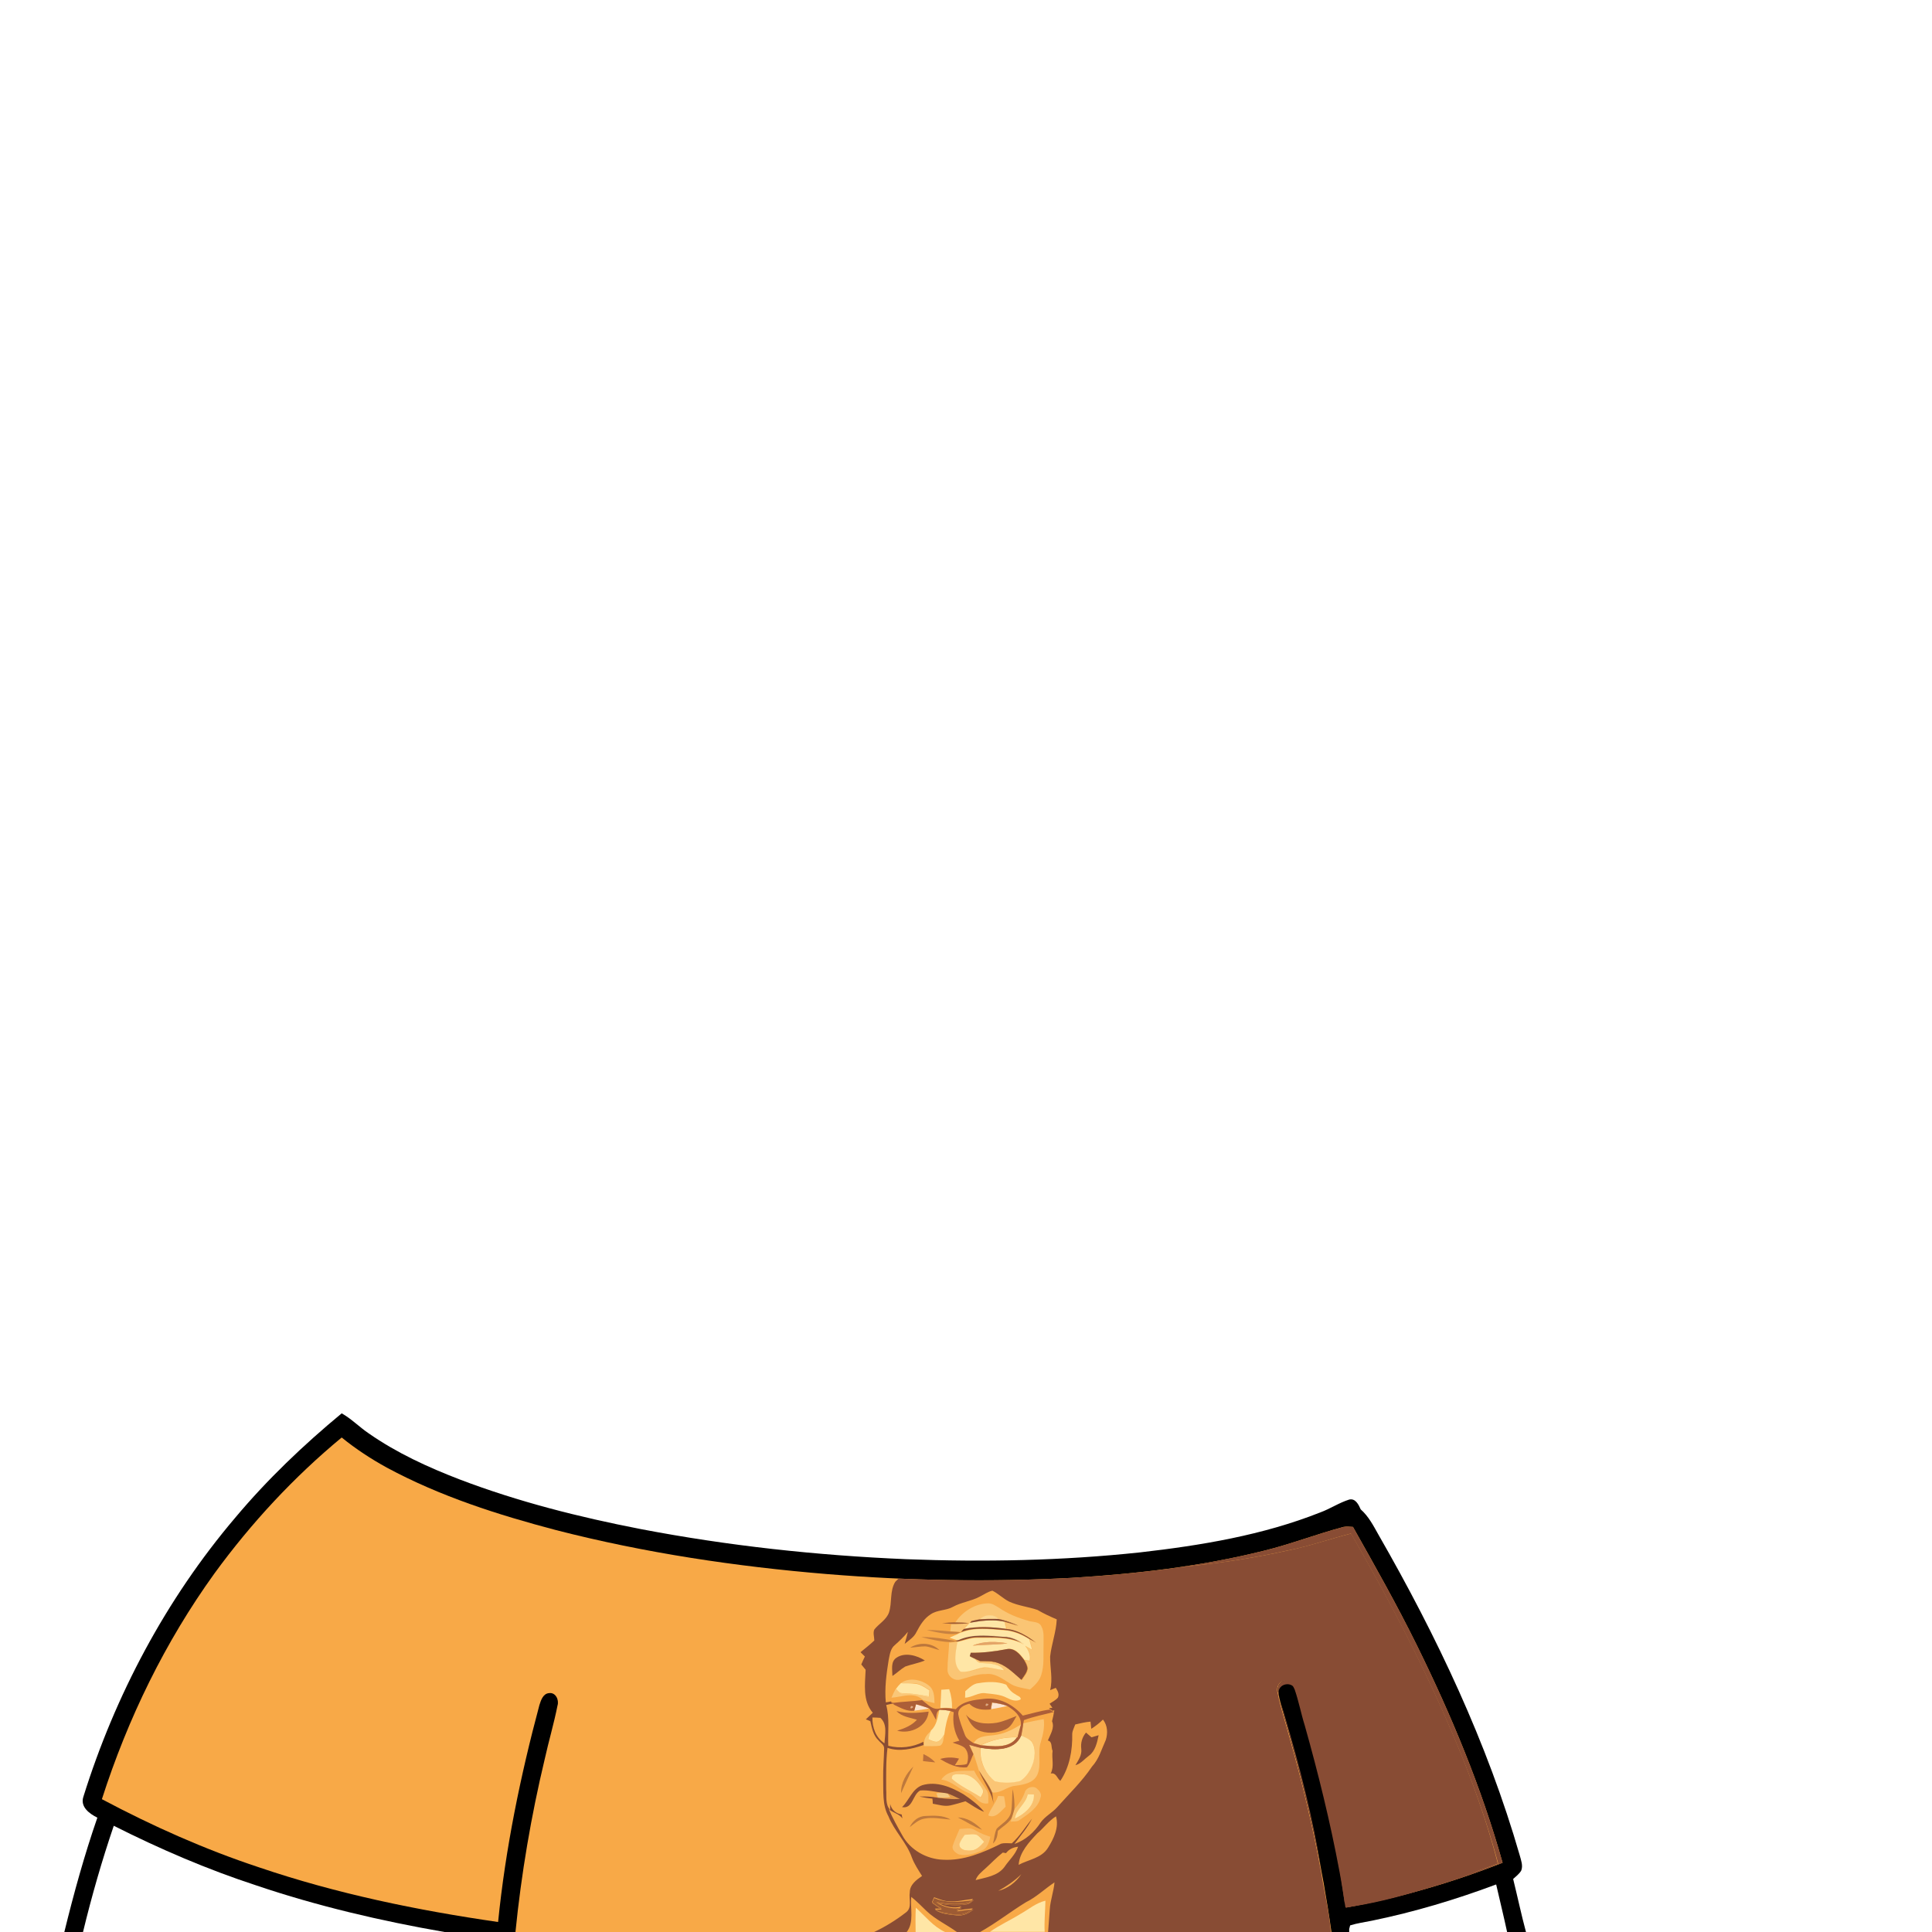 <svg version="1.1" xmlns="http://www.w3.org/2000/svg" xmlns:xlink="http://www.w3.org/1999/xlink" x="0px" y="0px" viewBox="0 0 1024 1024" style="enable-background:new 0 0 1024 1024;" xml:space="preserve">
<style type="text/css">
	.st0{fill:#F8A947;}
	.st1{fill:#884C34;}
	.st2{fill:#FAC776;}
	.st3{fill:#FAC574;}
	.st4{fill:#FAC778;}
	.st5{fill:#FBC575;}
	.st6{fill:#FAC16F;}
	.st7{fill:#F9C16F;}
	.st8{fill:#FAC373;}
	.st9{fill:#F9BE6C;}
	.st10{fill:#FFE6A6;}
	.st11{fill:#FEE5A5;}
	.st12{fill:#D6A68A;}
	.st13{fill:#FCE4D0;}
	.st14{fill:#DBAC91;}
	.st15{fill:#FCCB7D;}
	.st16{fill:#F4C982;}
	.st17{fill:#FCD994;}
	.st18{fill:#FEE6A6;}
	.st19{fill:#E3A569;}
	.st20{fill:#9D5B34;}
	.st21{fill:#BA6E3A;}
	.st22{fill:#BE793C;}
	.st23{fill:#BB763C;}
	.st24{fill:#BE783C;}
	.st25{fill:#C07A3C;}
	.st26{fill:#C78241;}
	.st27{fill:#C67F3E;}
	.st28{fill:#BB763B;}
	.st29{fill:#E69D4B;}
	.st30{fill:#AC5E38;}
	.st31{fill:#AC6138;}
</style>
<path d="M802,995.9c1.5-1.4,3.3-2.7,4.3-4.5c1-2.6-0.1-5.4-0.8-8c-17.2-59.7-44-116.2-74.9-170c-2.7-4.8-5.2-9.7-9.4-13.4
	c-1.1-2.5-2.8-6-6.1-5.2c-5.4,1.7-10.1,4.9-15.3,6.8c-30.5,12.1-63.2,17.5-95.6,21.2c-41.2,4.4-82.7,5.2-124.1,3.6
	c-47.2-2-94.3-7.1-140.7-16c-32.4-6.3-64.6-14.4-95.6-26.2c-16.9-6.5-33.5-14.1-48.4-24.5c-4.9-3.3-9.1-7.7-14.3-10.6
	c-20.3,16.8-39.5,35.1-56.5,55.4C88,847.6,61,898.5,44.2,952.3c-1.8,5.4,3.2,9,7.4,11.1c-6.9,19.9-12.5,40.2-17.5,60.6H44
	c4.6-19,10-37.8,16.3-56.3c24.4,12.3,49.5,23.1,75.5,31.6c32.5,11,66,18.8,99.8,24.7H269h4.2h432.5h9h0.4v-1.6
	c0.2-0.6,0.3-1.3,0.5-1.9c3.8-1.2,7.7-1.7,11.6-2.5c22.4-4.6,44.4-11.2,65.8-19.2c1.9,8.4,4,16.8,5.8,25.2h10
	C806.3,1014.7,804.3,1005.2,802,995.9z"/>
<path class="st0" d="M682.1,890.7c3.2,0.6,4.2,4.1,5.1,6.8c11,37.3,20.4,75.1,26.3,113.5c28.3-5.1,56.1-13.2,82.9-23.7
	c-11.2-39.9-27.2-78.3-45.5-115.4c-10.5-21.3-22.2-42-33.8-62.6c-1.7-0.1-3.3-0.3-5,0c-14.3,3.8-28.1,9.2-42.5,12.7
	c-33.3,8.3-67.5,12.2-101.7,14.3c-43.1,2.3-86.4,1.5-129.4-2c-48.4-4-96.6-11.2-143.7-23.3c-30.8-8.1-61.5-17.9-89.7-33.1
	c-8.4-4.6-16.5-9.9-24-16c-25.4,21-48,45.4-67.4,72c-26.2,36.3-46,77-59.7,119.7c26.7,14.2,54.5,26.6,83.2,36.1
	c41.2,14,83.9,22.8,126.8,29c3.9-38.9,11.8-77.3,21.9-115c0.8-2.5,1.9-6,5-6.3c3.6-0.6,5.5,3.6,4.6,6.5c-1.9,9.6-4.7,19-6.8,28.5
	c-7.2,30.1-12.4,60.7-15.5,91.6h432.5c-4.9-34.8-12.4-69.2-21.9-103c-2.1-8-4.8-15.9-6.4-24.1C676.5,894,678.7,890.2,682.1,890.7z"
	/>
<g>
	<path class="st0" d="M489.1,901.1c2.7,2.2,5.4,5.3,9.3,4.2c2.1-0.2,4.1-0.2,6.2,0.1c0.7,0.1,1.4,0.2,2.1,0.3
		c3.7-4.4,9.8-4.9,15.2-5.5c7.8-0.9,15.3,3.1,20.3,8.9c4.8-1.2,9.5-2.6,14.3-3.2c0.1,0,0.2,0.1,0.3,0.2c-0.2-0.2-0.4-0.3-0.5-0.5
		l1.8-0.2c-0.5-0.8-1-1.5-1.5-2.2c1.5-1,3.2-1.9,4.4-3.2c0.9-1.8-0.1-3.6-1.1-5.2c-1,0.4-2.1,0.8-3,1.2c1.5-5.9-0.1-11.8,0-17.8
		c0.7-6.6,3.2-13,3.5-19.7c-3.4-1.5-6.9-3.1-10.2-5c-4.9-1.7-10.2-2.2-15-4.4c-3.2-1.6-5.7-4.2-8.9-5.8c-2.4,0.5-4.6,2.2-6.8,3.2
		c-4.5,2.3-9.7,2.8-14.2,5.4c-3.6,2.1-8.2,1.5-11.7,3.9c-3.5,2.2-5.7,5.7-7.5,9.3c-1.3,2.8-4,4.5-6.3,6.4c0.6-2.2,1.2-4.2,1.7-6.4
		c-2.1,2.5-4.4,4.9-6.9,7c-2.4,2-2.7,5.2-3.3,8c-1.2,7.4-2.2,14.9-1.5,22.4c0.7-0.1,2-0.3,2.6-0.5c0.2,0.1,0.5,0.3,0.7,0.4
		c5.3-0.7,10.5-0.8,15.8-1.5L489.1,901.1z M498.4,905.2c0.2-3.2,0.4-6.5,0.5-9.7c1.4-0.1,2.8-0.2,4.2-0.3c1.1,3.2,1.6,6.6,1.5,10.1
		C502.5,905,500.4,905,498.4,905.2z M533.8,900c-3.4-1.9-7.3-2.1-11-2.4c-4-0.8-7.3,2.2-11.2,2.3c0.1-1.3,0.1-2.3,0.1-3.4
		c2.2-1.8,4.2-4.1,7.1-4.3c4.8-0.8,9.9-1,14.6,0.8c1.2,2.1,2.7,4,4.9,5.1c1,0.9,2.9,1.1,2.9,2.7C538.7,902.1,536,901,533.8,900z
		 M506.2,869.8l1.3,0.2c-0.1,0-0.1,0-0.2,0c-0.7,5.1-2.7,11.7,1.8,15.7c0,0,0.1,0,0.1,0c-4.4-4-2.4-10.6-1.7-15.7
		c3.4-0.8,6.7-2.2,10.4-2.2c8.4,0.1,17.3-0.8,24.9,3.6c-0.4-0.2-0.7-0.4-1.1-0.7c-7.4-3.7-15.8-3-23.8-3.1c-3.6,0-6.9,1.5-10.4,2.2
		L506.2,869.8l1.6-0.5c-1.4-0.5-2.9-0.9-4.3-1.4c0-0.1,0-0.2,0-0.2c1.3-0.6,2.5-1.1,3.9-1.7c0.5-0.3,1.4-0.7,1.9-0.9
		c-0.5,0.2-1.5,0.6-2,0.8c-5.3,0.8-10.8-0.8-16-1.9c4.1-0.2,8.3,0.4,12.5,0.7c0.1-1.4,0.3-2.7,0.4-4c0.8,0,1.6,0,2.5,0
		c-0.7,0-1.5,0-2.2,0c-1.8-0.1-3.4-0.3-5.2-0.4c2.4-0.2,4.7-0.4,7.1-0.4c-0.1,0-0.1,0-0.2,0c3.9-6,10.8-10.3,17.8-10.3
		c2.1,0.1,3.7,1.4,5.4,2.3c4.9,3.4,10.5,5.6,16.1,7.1c2.2,0.7,5.3,0.3,6.4,2.7c1.7,2.9,1.1,6.5,1.2,9.6c-0.2,5.5,0.5,11.2-1.3,16.5
		c-1,3.1-3.4,5.5-5.9,7.5c-3.7-0.9-7.6-1.3-10.9-3.4c-3.8-2.3-7.7-5.4-12.5-4.8c-4.7-0.2-9.1,1.9-13.6,2.9c-3.3,0.9-6.7-1.8-6.7-5.2
		c0-4.9,0.7-9.7,0.8-14.6c0,0,0,0,0.1,0c-5-0.2-9.9-1.6-14.7-2.6C494.3,867.7,500.3,868.6,506.2,869.8z M497.9,874.6
		c-2.4-0.7-4.9-1.8-7.4-2c-2.7,0-5.4,0.5-8.1,0.7C487.2,870.3,493.8,870.5,497.9,874.6z M475.2,878.6c4.5-3,10.8-1.3,15,1.5
		c-3.3,1.5-6.9,2.1-10.4,3.2c-2.4,1.4-4.5,3.4-6.8,5C473,885.2,471.9,880.7,475.2,878.6z M472.5,900c0.8-1.7,1.5-3.2,2.3-4.8l0,0
		c0.8-1.1,1.7-2.1,2.6-3c4.2-3.2,10.8-2,14.7,1.2c3,2.2,3,6.1,3.1,9.4c-2.1-0.5-4.1-1-6.2-1.7l-0.3-0.2
		C484.1,896.7,477.9,899.7,472.5,900z"/>
	<path class="st0" d="M466.6,910.5c-1.4-0.1-2.8-0.2-4.2-0.2c-0.2,5.3,1.8,10.7,6.4,13.7C469,919.5,470.5,913.9,466.6,910.5z"/>
	<path class="st0" d="M514.9,1007.2c0.3-0.3,0.5-0.5,0.7-0.8c-4.2,0.4-8.4,1.6-12.7,1.2c-2.7,0-5.3-1.2-7.9-2.1
		c-0.3,0.7-0.8,2-1.1,2.5c0.1,0.1,0.2,0.1,0.2,0.2c0.3-0.7,0.8-1.7,1-2.2C501.5,1008.9,508.3,1008.2,514.9,1007.2z"/>
	<path class="st0" d="M521,948.7c-1.5-2.8-3.8-5.7-6.7-7.2C517.1,943.1,519.3,945.8,521,948.7c0.5,1.3-0.6,2.6-1.1,3.9
		c-5-3.2-10.7-5.7-15.2-9.7c4.6,4,10.3,6.5,15.3,9.8C520.4,951.5,521.6,950.1,521,948.7z"/>
	<path class="st0" d="M549.7,971.7c-4.4,4.7-9.4,10-9.9,16.7c5.3-2.8,12.2-3.5,15.6-9.1c3-4.8,6-10.8,4.1-16.6
		C555.7,965.1,553.1,968.9,549.7,971.7z"/>
	<path class="st0" d="M510.9,863.4c7.4-1.5,15.1-1.1,22.5,0c4,0.3,7.6,1.9,10.9,4c-3.4-2.1-7.1-3.8-11.1-4.1c0,0,0,0,0,0
		C525.8,862.3,518.3,861.8,510.9,863.4c1.1-1.2,2.2-2.2,3.1-3.3c0,0,0.1,0,0.1,0c0.2-0.2,0.6-0.7,0.8-0.9c1.4-0.3,2.7-0.7,4.1-0.9
		c1.3-1.1,2.8-1.9,4.4-2.1c-1.7,0.2-3.3,0.9-4.7,2.1c-1.4,0.2-2.7,0.6-4.1,0.9c-0.2,0.2-0.6,0.6-0.8,0.9c-0.1,0.1-0.1,0.1-0.2,0.2
		c0.1,0,0.1,0,0.2,0c-0.1,0-0.1,0-0.2,0c-1,1-2,2-2.9,3.1c-0.6,0.6-1.1,1.1-1.6,1.6c0.1,0,0.1,0,0.2,0c0,0,0.1,0,0.1,0
		C509.9,864.4,510.3,863.9,510.9,863.4z"/>
	<path class="st0" d="M686.4,895.1C686.4,895,686.3,895,686.4,895.1c0.3,0.8,0.6,1.6,0.8,2.4c9.1,31,17.2,62.3,23,94.1
		c-4.2-26.1-10.5-51.9-17.7-77.3C690.5,907.9,689.1,901.1,686.4,895.1z"/>
	<path class="st0" d="M492.5,905.5c-0.6-0.2-1.2-0.5-1.8-0.7C491.4,905.1,491.9,905.3,492.5,905.5z"/>
	<path class="st0" d="M541.3,919.2c0.3-1.6,0.6-3.1,0.8-4.7C541.9,916.1,541.6,917.6,541.3,919.2z"/>
	<path class="st0" d="M484.6,906.7c0.3-1.2,0.6-2.2,0.9-3.4C485.2,904.4,484.9,905.5,484.6,906.7z"/>
	<path class="st0" d="M514.9,1012.2c0.3-0.2,0.5-0.4,0.7-0.7c-2.5,0.3-5.1,0.7-7.6,1c-0.3,0.2-0.6,0.5-0.8,0.6
		C509.9,1012.8,512.4,1012.4,514.9,1012.2z"/>
	<path class="st0" d="M477.5,892.1c0.7,0,1.5,0,2.2,0.1C478.9,892.2,478.2,892.2,477.5,892.1z"/>
	<path class="st0" d="M508.6,1011.4c0.3-0.3,0.7-0.6,1.1-0.9c-4.1,1.1-8.2,0.2-11.9-1.6c-0.4-0.1-0.9-0.2-1.3-0.3
		C500.1,1010.7,504.4,1012,508.6,1011.4z"/>
	<path class="st0" d="M541.3,993.4c-3.6,3.5-7.8,6.4-12.2,8.8C534.1,1001,538.5,997.6,541.3,993.4z"/>
	<path class="st0" d="M492.6,895.9c-0.1,0.8-0.2,2.3-0.3,3.2c0,0,0.1,0,0.1,0c0.1-0.9,0.2-2.5,0.3-3.4c-2.5-1.5-5-3.4-7.9-3.5
		c-1.1,0-2.2,0-3.3,0c1.1,0,2.2,0.1,3.2,0.2C487.7,892.5,490.2,894.5,492.6,895.9z"/>
	<path class="st0" d="M474.8,895.2c0.5,0.5,1,1.1,1.6,1.6C475.9,896.2,475.4,895.7,474.8,895.2z"/>
	<path class="st0" d="M511.5,919.2c0.7,2.2,2.8,3.4,4.7,4.7c1.2,0.3,2.4,0.7,3.7,1.1c0,0,0,0,0,0c6-2.9,12.6-4.4,19.3-4.2l0,0h0.3
		c0.6-2.2,1.1-4.5,1.8-6.7c0.2-4.7-3.5-7.6-7.1-9.8c-0.1,0-0.1,0-0.2-0.1c-2.8,0.7-5.7,1.2-8.6,1.7c0,0,0,0.1,0,0.1
		c-4.1,0.5-8.5,0.1-11.4-3c-2.8,0.7-6.2,2.2-5.8,5.7C508.8,912.3,510.2,915.7,511.5,919.2z M539.3,920.7h-0.3
		c-6.6-0.1-13.3,1.4-19.3,4.2c-1.2-0.4-2.4-0.8-3.7-1.1c2.6-4.4,8.1-3.5,12.3-4.5c4.6-0.8,8.8-2.9,12.7-5.4
		C540.5,916.2,539.9,918.4,539.3,920.7z M528.3,913.1c3.6-0.7,7-2.3,10.5-3.6c-1.6,2.7-2.8,6-6,7.2c-4.6,2-10.1,2.4-14.6,0.2
		c-3.2-1.7-4.8-5.1-6.3-8.1C515.9,913.5,522.6,913.9,528.3,913.1z"/>
	<path class="st0" d="M532.2,989.5c2.4-3.5,5.9-6.5,7.2-10.7c-2.5,0.3-4.8,1.4-6.4,3.4c-0.4-0.1-1.2-0.2-1.7-0.3
		c-3.2,2.5-6.1,5.6-9.1,8.3c-2,1.9-4.4,3.5-5.3,6.3C522.3,995.1,528.8,994.4,532.2,989.5z"/>
	<path class="st0" d="M534,871c-6.1-1-12.6-1.4-18.5,1.2C521.4,869.8,527.9,870,534,871z"/>
	<path class="st0" d="M498.3,1011.6c-0.9,0-2.1,0-2.9,0c0.2,0.2,0.4,0.4,0.6,0.6c0.9,0,2.2-0.1,3-0.1
		C498.8,1011.9,498.6,1011.7,498.3,1011.6z"/>
	<path class="st0" d="M578.6,916.5c-0.1-1-0.3-2.8-0.4-3.8c-2.7,0.2-5.4,0.9-8.1,1.5c-0.6,1.7-1.5,3.2-1.6,5
		c0.2,8.6-1.4,17.7-6.3,24.9c-1.8-1.4-2.2-4.5-5.1-3.9c2-3.9,0.4-8,1-12c-1-1.9,0-4.9-2.5-5.5c1.3-3.2,3.6-6.6,2.2-10.2
		c0.5-1.9,0.9-3.8,1.2-5.8l-0.8,0.2c0.2,0.1,0.3,0.2,0.4,0.3c-5.4,1.3-10.8,2.4-15.9,4.3c-0.1,0.6-0.3,1.5-0.4,2.1
		c3.6-0.9,7.3-1.7,11-2.2c0.6,4.2-0.4,8.3-1.6,12.3c-1.8,5.6,0.7,11.7-1.8,17.2c-2.2,4.4-7.3,5.2-11.6,5.8
		c-4.4,0.3-7.8,4.2-12.4,3.5c0.3,2,0.5,3.9,0.7,5.9c-1.2-6.5-5.6-11.6-7.7-17.6c-1.1-3-1.9-6.2-3-9.1c-0.7-1.6-1.4-3.1-2.2-4.7
		c0,0,0,0-0.1,0c0.8,1.6,1.6,3.1,2.2,4.8c-1.1,2.3-1.8,5-3.4,7c-5.1,0.6-10-1.8-14.2-4.4c3.2-1,6.6-1,10-0.2
		c-0.8,1.2-1.5,2.3-2.2,3.5c2.1-0.2,4.3,0.1,6.4-0.7c0.9-2.7,0.9-6.3-1.2-8.5c-1.8-1.6-4.2-2-6.4-2.8c1.2-0.3,2.3-0.7,3.6-1
		c-2.8-4.5-3.7-9.8-3-15.1c-0.4-0.1-1.3-0.4-1.8-0.6c0,0,0,0,0,0c-1.8,4-2.6,8.2-3.2,12.5c-1.1,1.5-2.1,3.5-4,3.9
		c-1.6,0-3-0.8-4.5-1.4c0,0,0,0.1,0,0.1c1.5,0.5,2.8,1.4,4.5,1.4c2-0.4,2.9-2.4,4-3.9c-0.6,1.9-0.2,4.5-2.1,5.8
		c-2.8,0.5-5.8,0.2-8.7,0.3l0.1-1.6c-0.1-2.7,1.7-4.8,3.6-6.5c0,0,0-0.1,0-0.1c3.1-2.7,3.6-7.1,4.5-11c-1.9,1.1-1.5,3.4-1.8,5.3
		c-1.1-2.1-2.2-4.1-3.5-6c-2.6,0.5-5.3,0.9-7.9,1.2c-3.8,0.5-7.1-1.4-10.3-3.2c-0.2-0.1-0.5-0.3-0.8-0.4c-1.3,0.2-2.5,0.5-3.7,0.8
		c1.9,7,0.8,14.4,1.1,21.6c6.3,1.7,12.9,0.9,18.6-2.1l0.1,1.7c-6.1,2.1-12.7,3.6-19.1,1.5c-0.9,7.3-0.7,14.7-0.7,22
		c0.3,3.6-0.7,8,2.1,10.9c0-0.8,0-2.4,0-3.2c0.7,3,2.9,5.1,6.1,5.6c0.1,0.7,0.3,1.4,0.4,2.1c-1.8-2.4-5-2.9-7.2-4.9
		c2.1,4.8,4.6,9.3,7.1,13.8c4.2,7.8,12.9,12.7,21.7,13c10.9,0.6,21.2-3.8,30.7-8.5c1.9-0.5,3.7-0.2,5.7-0.2
		c4.2-3.8,7.1-8.7,10.7-13.1c-2.3,4.9-6.1,9-9.3,13.4c5.8-2,10.6-6.4,13.9-11.4c2.3-3.2,6.1-5.1,8.7-8c6.3-7.1,13.2-13.7,18.5-21.6
		c3.7-4,5.2-9.3,7.3-14.1c1.2-3.5,1-7.6-1.3-10.7C582.9,913.4,580.9,915.1,578.6,916.5z M516.3,938.5c1.9,3.6,4.5,6.8,6.6,10.3
		c1.4,2.1,0.8,4.7,0.9,7c-4.8,1.1-6.7-4-10.6-5.5c-5.1-2-8.8-6.5-14.4-7.1C502.8,937.5,510.2,938.8,516.3,938.5z M475.5,917.3
		c3.8-1.2,7.7-2.7,10.5-5.8c-3.7-1.2-8-1.6-10.8-4.6c5.6,1.5,11.3,1,17,0.3C491.5,915.1,482.7,919.2,475.5,917.3z M489.4,929.7
		c2.3,1.1,4.5,2.5,6.4,4.4c-2.2-0.2-4.4-0.4-6.5-0.7C489.3,932.5,489.4,930.6,489.4,929.7z M477.6,950.4c-0.2-5.4,2.7-10.4,6.5-14.1
		C481.9,941,479.6,945.7,477.6,950.4z M478.2,957.8c3.7-3.6,5.3-9.7,10.7-11.6c7.6-2.3,15.3,1,21.9,4.8c4,2.6,7.9,5.6,10.9,9.3
		c-3.6-1.3-6.5-3.7-9.9-5.6c-2.6,0.8-5.3,1.6-8,2.2c-3.1,0.7-6.3-0.4-9.3-0.9c0-0.7-0.1-2.1-0.2-2.7c-2.3-0.2-4.6-0.6-6.9-1.1
		c3.2-0.1,6.5,0.1,9.7,0.6c-0.2-0.6-0.6-1.7-0.8-2.2c1.3-0.2,2.3-0.3,3.4-0.4c0.9,0.1,1.8,0.2,2.5,0.4c0.4,0.5,1.1,1.5,1.5,2.1
		c0.1,0,0.1,0,0.2,0c-0.4-0.5-1.2-1.5-1.6-2.1c2.2,0.8,4.4,1.9,6.5,2.9c-0.2,0-0.3,0-0.5,0c0.2,0,0.4,0,0.6,0
		c-2.2-1.1-4.3-2.2-6.5-2.9c-0.9-0.2-1.8-0.3-2.5-0.4c-4-0.4-8-1.6-12.1-1.2C483.6,951.2,483.9,958.9,478.2,957.8z M520.5,969.8
		c-4.5-1.7-8.5-4.4-12.8-6.5C512.8,963.3,517.1,966.4,520.5,969.8z M490,963.9c-3.1,0.5-5.4,2.7-7.8,4.5c1.5-3.2,4.6-5.8,8.3-5.9
		c4.5-0.2,9.3-0.5,13.3,1.9C499.2,964.1,494.6,963,490,963.9z M520.6,980.7c-3.8,1.7-8.1,3.1-12.3,2.2c-1.9-0.7-4-2.4-3.3-4.7
		c1-3,2.4-5.9,3.6-8.8c2.8-0.1,6-1,8.5,0.8c2.4,1.5,5.1,2.5,7.8,3.3C524.3,976.2,523.4,979.5,520.6,980.7z M523.8,962.2
		c1.3-3.7,4-6.5,5.2-10.3c1.1,0,2.2,0.1,3.2,0.2c0.3,1.8,0.6,3.6,0.8,5.5C530.5,959.9,527.6,964.1,523.8,962.2z M529,970.4
		c-0.2,2.4-0.7,5-2.6,6.7c0.7-2.6,0.8-5.5,2-7.9c2.6-2.6,6.5-4.5,7.5-8.4c0.9-4.1,0.4-8.4,1-12.5c0.6,3.5,1.1,7,0.8,10.7
		c-0.5,1.7-0.9,3.3-1.5,5C534.3,966.6,531.4,968.3,529,970.4z M551.6,952.7c-1.4,5.6-6.6,8.7-10.9,11.7c-1.4,1.2-3.2,0.8-4.9,1
		l0.5-1.6c0.5-1.7,1-3.3,1.5-5c2.2-2.6,4.3-5.5,5.4-8.8c0.8-2.6,4.7-3.9,6.6-2C551,949.2,552.3,950.9,551.6,952.7z M577.1,930.6
		c-2.3,1.7-4.2,4.2-7.1,5c1.6-2.6,3.5-5.3,3.1-8.6c-0.4-3.1,0.5-6.2,2.5-8.7c1,0.8,1.9,1.7,2.8,2.4c1-0.3,2.8-0.8,3.8-1.1
		C581.5,923.6,580.5,928.2,577.1,930.6z"/>
	<path class="st0" d="M540.7,944c-4.3,1.1-9.1,1.2-13.5,0.1c-4.6-3.7-7.4-9.4-7.5-15.4c0.1,6,2.9,11.8,7.5,15.5
		C531.6,945.3,536.3,945.2,540.7,944c2.5-1.4,4.2-3.7,5.5-6.3C545,940.3,543.2,942.6,540.7,944z"/>
	<path class="st0" d="M533.4,874.1c-6.2,1.2-12.6,1.9-18.9,1.9C520.9,876.1,527.2,875.2,533.4,874.1z"/>
	<path class="st0" d="M511.3,972.5c2.2-0.1,4.3-0.7,6.5,0c0,0,0,0,0,0c0,0,0,0,0,0C515.6,971.8,513.4,972.3,511.3,972.5z"/>
	<path class="st0" d="M547.4,934.5c0.2-0.5,0.3-1,0.4-1.5c0.3-1.3,0.4-2.6,0.5-3.9c0,1.3-0.2,2.6-0.5,3.8
		C547.7,933.4,547.6,934,547.4,934.5z"/>
	<path class="st0" d="M537.9,963.9c0.7-5.1,6-7.8,6.8-12.9C543.7,956.1,538.6,958.8,537.9,963.9z"/>
	<path class="st0" d="M528.7,882.6C528.7,882.7,528.7,882.7,528.7,882.6C528.7,882.7,528.7,882.7,528.7,882.6z"/>
	<path class="st1" d="M796.4,987.3c-11.2-39.9-27.2-78.3-45.5-115.4c-10.5-21.3-22.2-42-33.8-62.6c-1.7-0.1-3.3-0.3-5,0
		c-14.3,3.8-28.1,9.2-42.5,12.7c-14.5,3.6-29.3,6.4-44.1,8.6c19.3-1.8,38.5-4.7,57.4-8.9c11.2-2.2,22.1-6.1,33.1-8.9
		c15.4,26.7,30,53.9,43,81.8c14,30.1,26.5,61.1,35.1,93.2c-26.4,9.3-53.4,17-81.1,20.8c0.1,0.8,0.3,1.7,0.4,2.5
		C741.8,1005.9,769.6,997.8,796.4,987.3z"/>
	<path class="st0" d="M537.9,963.9L537.9,963.9c4.7-2.2,9.8-6.1,10.1-11.7C547.7,957.7,542.6,961.7,537.9,963.9z"/>
	<path class="st0" d="M528.1,882.4c-2.6-1-5.7-0.9-8.5-1.2c-0.3,0-0.6-0.1-0.9-0.2c0.3,0.2,0.7,0.3,1.1,0.3
		C522.5,881.5,525.5,881.5,528.1,882.4z"/>
	<path class="st0" d="M547.4,934.5c-0.1,0.2-0.2,0.5-0.3,0.7C547.3,935,547.3,934.8,547.4,934.5z"/>
	<path class="st0" d="M546.8,936.2c-0.1,0.3-0.2,0.6-0.4,0.8C546.6,936.8,546.7,936.5,546.8,936.2z"/>
	<path class="st0" d="M519.6,859.2c4.3-0.5,8.7-0.6,13,0.4c0,0,0,0,0,0.1c2.3,0.6,4.6,1.3,6.7,2c-0.3-0.1-0.5-0.2-0.8-0.3
		c-1.9-0.6-3.9-1.1-5.8-1.7C528.4,858.6,524,858.6,519.6,859.2z"/>
	<path class="st0" d="M513,980.8c0.3,0,0.6,0,0.9,0l0,0C513.6,980.8,513.3,980.8,513,980.8z"/>
	<path class="st0" d="M514.5,980.8c3,0,5.3-2.5,7.1-4.6c0,0,0,0,0,0c0,0,0,0,0,0C519.8,978.3,517.6,980.8,514.5,980.8z"/>
	<path class="st0" d="M532.3,863.9c-3.8-0.3-7.8-0.7-11.7-0.7C524.5,863.2,528.4,863.6,532.3,863.9c4.7,0.3,9.1,2.2,13.1,4.7
		c0,0,0,0,0,0c1.2,0.7,2.3,1.3,3.5,2c0,0,0,0-0.1,0c-1.1-0.6-2.2-1.2-3.3-1.8C541.6,866,537.1,864.2,532.3,863.9z"/>
	<path class="st1" d="M712.7,1008.6c0.1,0,0.3,0,0.4-0.1c-0.9-5.7-1.9-11.3-2.9-16.9C711.1,997.2,711.9,1002.9,712.7,1008.6z"/>
	<path class="st1" d="M682.1,890.7c-3.4-0.5-5.6,3.3-4.7,6.2c1.6,8.2,4.3,16.1,6.4,24.1c6.5,23.2,12.1,46.7,16.6,70.5
		c-4.5-27.8-11.5-55.2-19.5-82.2c-1.1-4.2-3.1-8.3-3.2-12.7c0.4-4.3,6.7-5.4,8.6-1.6C685.5,893,684.4,891.1,682.1,890.7z"/>
	<path class="st1" d="M759.1,894.6c-13-28-27.6-55.1-43-81.8c-11,2.8-21.9,6.6-33.1,8.9c-18.9,4.2-38.2,7.1-57.4,8.9
		c-19.1,2.8-38.4,4.5-57.6,5.7c-30.5,1.6-61.1,1.7-91.7,0.4c-0.6,0.5-1.2,1.1-1.8,1.7c-3,4.9-1.6,10.9-3.3,16.2
		c-1.4,4-5.4,6-7.8,9.1c-0.8,1.8,0,3.9,0,5.8c-2.3,2.2-4.9,4.2-7.3,6.2c0.8,0.8,1.6,1.6,2.3,2.3c-0.7,1.4-1.3,2.8-1.9,4.2
		c0.8,1,1.6,1.9,2.3,2.8c-0.3,7.6-1.7,16.4,3.8,22.8c-1.3,1.2-2.4,2.3-3.7,3.5c0.6,0.2,1.9,0.7,2.4,1c0.8,3.5,1.5,7.5,4.3,10.1
		c1.1,1.4,3.2,2.4,3,4.5c-0.1,5.3-0.6,10.5-0.5,15.7c0.2,6.7-0.6,14,2.8,20.1c3.1,7.8,9.6,13.8,12.4,21.8c1.3,3.5,3.4,6.6,5.4,9.8
		c-3,2.1-6.5,4.6-6.5,8.7c-0.6,3.4,1.4,8.1-2,10.6c-5.3,4.1-11.1,7.7-17.1,10.5h17.4c4.2-5.3,1.8-12.6,2.5-18.7
		c2.9,2.3,5.5,5,8.1,7.5c4.7,4.5,10.9,7.3,16.2,11.2h12c8.5-4.7,16.3-10.9,24.5-15.9c5.5-2.7,10-7.1,15.1-10.5
		c-0.4,4.8-2.2,9.4-2.5,14.3c-0.3,3.9-0.6,8.2-0.9,12.1h149.9c-0.9-10.8-3.6-21.9-5.3-32.5c-4.4-23.7-10-47.2-16.6-70.5
		c-2.1-8-4.8-15.9-6.4-24.1c-0.9-2.9,1.3-6.7,4.7-6.2c2.3,0.4,3.4,2.3,4.2,4.3c0,0,0,0.1,0.1,0.1c2.3,6.6,3.4,12.8,5.4,19.2
		c7.2,25.5,13.6,51.6,18.4,77.3c1.1,5.6,2.3,13.7,3.2,19.3c27.7-3.7,54.4-13.8,80.8-23.2C785.6,955.7,773.1,924.7,759.1,894.6z
		 M468.8,924c-4.6-3-6.5-8.4-6.4-13.7c1.4,0,2.8,0.1,4.2,0.2C470.5,913.9,469,919.5,468.8,924z M509.6,1010.5
		c-0.4,0.3-0.7,0.6-1.1,0.9c0.4-0.1,0.8-0.1,1.2-0.2c-0.4,0.3-1.1,0.9-1.7,1.3c2.5-0.4,5.1-0.8,7.6-1c-0.2,0.2-0.5,0.5-0.7,0.7
		c0.3,0,0.7-0.1,1-0.1c-2.4,2.1-5.6,3.5-8.8,3.1c-3.9-0.5-8.2-0.6-11.5-3c0.1,0,0.3,0,0.5,0c-0.2-0.2-0.4-0.4-0.6-0.6
		c0.7,0,2,0,2.9,0c-1.5-0.9-2.9-1.9-4.3-3c0-0.1,0.1-0.2,0.1-0.3c-0.1-0.1-0.2-0.1-0.2-0.2c0.3-0.6,0.8-1.9,1.1-2.5
		c2.6,0.9,5.2,2.1,7.9,2.1c4.3,0.4,8.5-0.8,12.7-1.2c-0.2,0.3-0.5,0.6-0.7,0.8c0.4-0.1,0.7-0.1,1.1-0.2c-1.3,0.9-2.3,2.2-4,2.3
		c-4.7,0.7-9.6,0.4-14.3-0.5C501.4,1010.7,505.5,1011.6,509.6,1010.5z M517.1,996.5c0.9-2.7,3.3-4.4,5.3-6.3c3-2.7,5.9-5.8,9.1-8.3
		c0.5,0.1,1.3,0.2,1.7,0.3c1.6-2.1,3.8-3.1,6.4-3.4c-1.4,4.2-4.8,7.1-7.2,10.7C528.8,994.4,522.3,995.1,517.1,996.5z M529.1,1002.2
		c4.4-2.4,8.6-5.3,12.2-8.8C538.5,997.6,534.1,1001,529.1,1002.2z M555.5,979.3c-3.4,5.6-10.4,6.3-15.6,9.1c0.5-6.7,5.5-12,9.9-16.7
		c3.4-2.8,6-6.6,9.9-9C561.4,968.6,558.5,974.5,555.5,979.3z M586.1,922.2c-2.2,4.8-3.6,10.1-7.3,14.1c-5.3,7.9-12.2,14.5-18.5,21.6
		c-2.6,2.9-6.4,4.8-8.7,8c-3.3,5.1-8.1,9.5-13.9,11.4c3.2-4.4,6.9-8.5,9.3-13.4c-3.5,4.4-6.5,9.3-10.7,13.1c-2,0-3.8-0.3-5.7,0.2
		c-9.5,4.7-19.8,9.1-30.7,8.5c-8.8-0.3-17.5-5.2-21.7-13c-2.5-4.5-5.1-9-7.1-13.8c2.2,2,5.5,2.4,7.2,4.9c-0.1-0.7-0.3-1.4-0.4-2.1
		c-3.1-0.5-5.4-2.5-6.1-5.6c0,0.8,0,2.4,0,3.2c-2.7-2.9-1.8-7.3-2.1-10.9c0-7.3-0.2-14.7,0.7-22c6.4,2.2,13,0.6,19.1-1.5l-0.1-1.7
		c-5.7,2.9-12.3,3.7-18.6,2.1c-0.3-7.2,0.8-14.6-1.1-21.6c1.2-0.3,2.5-0.6,3.7-0.8c-0.4-0.2-0.9-0.4-1.2-0.6c0.2,0,0.4-0.1,0.6-0.1
		c-0.3-0.1-0.5-0.3-0.7-0.4c-0.7,0.2-2,0.4-2.6,0.5c-0.7-7.5,0.3-15,1.5-22.4c0.6-2.8,0.9-6.1,3.3-8c2.5-2.2,4.9-4.5,6.9-7
		c-0.5,2.2-1.1,4.2-1.7,6.4c2.2-1.9,5-3.5,6.3-6.4c1.9-3.6,4-7.1,7.5-9.3c3.5-2.4,8.1-1.9,11.7-3.9c4.5-2.5,9.7-3,14.2-5.4
		c2.2-1.1,4.4-2.7,6.8-3.2c3.2,1.6,5.7,4.2,8.9,5.8c4.8,2.2,10.1,2.7,15,4.4c3.2,1.9,6.7,3.5,10.2,5c-0.3,6.7-2.8,13.1-3.5,19.7
		c-0.1,6,1.5,11.9,0,17.8c1-0.4,2.1-0.8,3-1.2c1,1.6,2,3.4,1.1,5.2c-1.2,1.4-2.9,2.2-4.4,3.2c0.5,0.8,1,1.5,1.5,2.2l-1.8,0.2
		c0.1,0.1,0.3,0.3,0.5,0.5c0.5,0.2,1,0.5,1.5,0.8l0.8-0.2c-0.3,2-0.7,3.9-1.2,5.8c1.5,3.5-0.9,6.9-2.2,10.2c2.5,0.6,1.6,3.6,2.5,5.5
		c-0.6,4,1,8.1-1,12c2.9-0.6,3.3,2.5,5.1,3.9c4.9-7.2,6.5-16.3,6.3-24.9c0.1-1.8,1-3.3,1.6-5c2.7-0.6,5.4-1.3,8.1-1.5
		c0.1,1,0.3,2.8,0.4,3.8c2.2-1.4,4.3-3,6.2-4.9C587.1,914.6,587.2,918.7,586.1,922.2z"/>
	<path class="st2" d="M493.4,917.4c-1.8,1.7-3.7,3.8-3.6,6.5l-0.1,1.6c2.9-0.1,5.9,0.2,8.7-0.3c1.9-1.3,1.5-3.9,2.1-5.8
		c-1.1,1.5-2.1,3.5-4,3.9c-1.7,0-3-0.9-4.5-1.4c0,0,0-0.1,0-0.1c0,0,0,0,0,0C492.4,920.3,492.9,918.9,493.4,917.4z"/>
	<path class="st3" d="M503.1,870.4C503,870.4,503,870.4,503.1,870.4c-0.2,4.9-0.9,9.7-0.9,14.6c0,3.4,3.4,6.1,6.7,5.2
		c4.5-1.1,8.9-3.1,13.6-2.9c4.8-0.6,8.7,2.4,12.5,4.8c3.2,2.2,7.1,2.5,10.9,3.4c2.4-2.1,4.9-4.4,5.9-7.5c1.8-5.3,1.1-11,1.3-16.5
		c-0.1-3.1,0.5-6.6-1.2-9.6c-1.1-2.4-4.2-2.1-6.4-2.7c-5.7-1.6-11.2-3.7-16.1-7.1c-1.7-1-3.3-2.2-5.4-2.3c-7,0-13.9,4.3-17.8,10.3
		c0.1,0,0.1,0,0.2,0c0,0,0.1,0,0.1,0c2.4,0,4.8,0.1,7.2,0.4c0.1-0.1,0.1-0.1,0.2-0.2c0.2-0.3,0.6-0.7,0.8-0.9
		c1.4-0.3,2.7-0.7,4.1-0.9c1.4-1.2,3-1.9,4.7-2.1c2.1-0.3,4.3,0.2,6.1,1.9c3.5,0.8,6.8,2.1,10.2,3.5c-0.4-0.1-0.7-0.2-1.1-0.3
		c0.3,0.1,0.5,0.2,0.8,0.3c-2.2-0.7-4.5-1.4-6.7-2c0.3,1.2,0.5,2.4,0.8,3.7c-0.1,0-0.1,0-0.2,0c0,0,0,0,0,0
		c4.1,0.3,7.7,1.9,11.1,4.1c1.7,1,3.2,2.1,4.8,3.3c-0.1-0.1-0.2-0.1-0.3-0.1c0,0,0,0,0.1,0c-1.2-0.7-2.3-1.3-3.5-2c0,0,0,0,0,0
		c0,0,0.1,0,0.1,0.1c0.5,1.9,1,3.7,1.5,5.6c-1.3-0.7-2.5-1.3-3.7-2c1.9,2.2,3,5,2.4,7.9c-0.7-0.1-2.2-0.4-2.8-0.5
		c0.8,1.4,1.6,2.8,1.8,4.4c-0.2,2.3-2,4.2-3.2,6.2c-3.8-3.2-7.3-6.9-12.1-8.8c-3.1-1.2-6.5-1-9.8-1.1c-1-0.5-2-0.9-3-1.4
		c0.7,0.6,1.4,1.5,2.2,2c0.3,0.1,0.6,0.2,0.9,0.2c2.8,0.3,5.9,0.3,8.5,1.2c0.2,0.1,0.4,0.2,0.6,0.2c0,0,0,0,0,0
		c1.3,0.6,2.6,1.4,3.6,2.7c-3.5-0.4-6.9-1.6-10.5-1.6c-4.2,0.4-8.3,2.9-12.6,2c0,0,0,0-0.1-0.1c0,0-0.1,0-0.1,0
		c-4.5-4-2.5-10.6-1.8-15.7c-1.4,0.2-2.7,0.4-4.1,0.5C503.1,870.4,503.1,870.4,503.1,870.4z"/>
	<path class="st3" d="M509.1,865c0.6-0.6,1.1-1.1,1.6-1.6c0.9-1.1,1.9-2.1,2.9-3.1c-2.3,0.3-4.7,0.4-7,0.4c-0.8,0-1.6,0-2.5,0
		c-0.1,1.3-0.3,2.6-0.4,4c0.1,0,0.1,0,0.2,0C505.7,864.8,507.4,864.9,509.1,865z"/>
	<path class="st4" d="M489.1,901c2.1,0.7,4.1,1.2,6.2,1.7c-0.1-3.3-0.1-7.2-3.1-9.4c-3.9-3.1-10.5-4.4-14.7-1.2c0.7,0,1.5,0,2.2,0.1
		c0.6,0,1.2,0,1.8,0c1.1,0,2.2,0,3.3,0c2.9,0.1,5.4,2.1,7.9,3.5c-0.1,0.9-0.2,2.5-0.3,3.4c0,0-0.1,0-0.1,0c0,0.1,0,0.1,0,0.2
		c-4.5-1-9-1.8-13.7-1.8c-0.9,0.1-1.6-0.3-2.2-0.9c-0.6-0.5-1.1-1.1-1.6-1.6c0,0,0,0,0,0v0l0,0c-0.9,1.6-1.6,3.1-2.3,4.8
		c5.4-0.3,11.6-3.2,16.3,0.9L489.1,901z"/>
	<path class="st5" d="M542.2,914.5c-0.2,1.6-0.5,3.1-0.8,4.7c0,0.2-0.1,0.4-0.1,0.5c1.8,1,4,1.6,5.4,3.1c1.3,1.8,1.7,4,1.6,6.2
		c0,1.3-0.2,2.7-0.5,3.9c-0.1,0.5-0.3,1-0.4,1.5c0,0,0,0,0,0c-0.1,0.2-0.2,0.5-0.3,0.7c-0.1,0.3-0.2,0.6-0.3,0.9
		c-0.1,0.3-0.2,0.6-0.4,0.8c-0.1,0.2-0.2,0.4-0.3,0.7c-1.2,2.6-3,5-5.5,6.4c-4.4,1.1-9.1,1.2-13.5,0.1c-4.6-3.7-7.5-9.5-7.5-15.5
		c0-0.8,0-1.6,0.1-2.4c-2-0.5-4.1-1.1-6.1-1.6c0.8,1.5,1.5,3.1,2.2,4.7c1.2,2.9,2,6.1,3,9.1c2.3,3.9,5.3,7.4,7,11.7
		c4.6,0.7,8-3.2,12.4-3.5c4.3-0.6,9.5-1.4,11.6-5.8c2.4-5.5,0-11.6,1.8-17.2c1.2-4,2.2-8.1,1.6-12.3c-3.7,0.6-7.4,1.4-11,2.2
		c0,0,0,0.1,0,0.1C542.2,914,542.2,914.3,542.2,914.5z"/>
	<path class="st6" d="M523.8,955.8c-0.1-2.3,0.5-5-0.9-7c-2.2-3.4-4.8-6.6-6.6-10.3c-6.1,0.3-13.5-1-17.4,4.7
		c5.6,0.7,9.3,5.2,14.4,7.1C517.1,951.8,519,956.8,523.8,955.8z M509.9,940.3c1.6,0.1,3,0.5,4.4,1.2c2.9,1.5,5.1,4.3,6.7,7.2
		c0.6,1.4-0.6,2.7-1,4c-5.1-3.3-10.8-5.8-15.3-9.8C504.1,939.7,507.9,940.4,509.9,940.3z"/>
	<path class="st7" d="M549.7,948.1c-2-2-5.9-0.7-6.6,2c-1.1,3.3-3.2,6.2-5.4,8.8c-0.5,1.7-1,3.3-1.5,5l-0.5,1.6
		c1.7-0.2,3.5,0.2,4.9-1c4.3-3,9.6-6.2,10.9-11.7C552.3,950.9,551,949.2,549.7,948.1z M537.9,963.9L537.9,963.9L537.9,963.9
		C537.9,963.9,537.9,963.9,537.9,963.9c0.7-5.1,5.9-7.8,6.8-12.9c1.1,0,2.2,0.1,3.2,0.1c0,0.4,0,0.8,0,1.1
		C547.7,957.8,542.6,961.7,537.9,963.9z"/>
	<path class="st8" d="M533,957.6c-0.2-1.9-0.5-3.7-0.8-5.5c-1.1-0.1-2.2-0.2-3.2-0.2c-1.2,3.7-3.9,6.5-5.2,10.3
		C527.6,964.1,530.5,959.9,533,957.6z"/>
	<path class="st9" d="M508.6,969.4c-1.2,2.9-2.6,5.8-3.6,8.8c-0.7,2.2,1.5,4,3.3,4.7c4.2,1,8.5-0.5,12.3-2.2
		c2.8-1.2,3.7-4.5,4.3-7.2c-2.7-0.8-5.4-1.9-7.8-3.3C514.5,968.4,511.4,969.3,508.6,969.4z M521.6,976.2
		C521.7,976.2,521.7,976.2,521.6,976.2c-1.8,2.1-4.1,4.7-7.1,4.6c-0.2,0-0.4,0-0.6,0c-0.3,0-0.6,0-0.9,0c-1.7,0-3.6-0.6-4.3-2.1
		c-0.1-0.3-0.2-0.6-0.2-0.9c0-0.2,0-0.3,0-0.5c0.7-1.8,1.9-3.2,2.8-4.8c2.2-0.2,4.3-0.7,6.5,0c0,0,0,0,0,0
		C519.4,973.4,520.4,974.9,521.6,976.2z"/>
	<path class="st10" d="M521.7,883.7c3.5,0,6.9,1.2,10.5,1.6c-0.9-1.3-2.1-2.1-3.4-2.6c0,0,0,0,0,0c-0.2-0.1-0.4-0.2-0.6-0.2
		c-2.6-0.9-5.6-0.9-8.3-1.1c-0.4,0-0.8-0.1-1.1-0.3c-1-0.4-1.6-1.4-2.4-2c0,0,0,0,0,0c-0.8-0.4-1.6-0.8-2.3-1.2
		c0.2-0.5,0.5-1.4,0.6-1.9c0,0,0,0,0,0c6.3,0.1,12.7-0.7,18.9-1.9c0,0,0,0,0,0c4.3-1,7.1,2.6,9.3,5.6c0.7,0.1,2.1,0.4,2.8,0.5
		c0.7-2.9-0.6-5.7-2.4-7.9c1.3,0.7,2.4,1.3,3.7,2c-0.5-1.8-1-3.7-1.5-5.5c-4-2.5-8.5-4.4-13.2-4.7c-3.8-0.3-7.7-0.7-11.6-0.7
		c-3.9,0-7.7,0.5-11.3,1.9c0,0,0,0,0,0c0,0-0.1,0-0.1,0c-0.5,0.2-1.4,0.6-1.9,0.9c-1.4,0.6-2.6,1.1-3.9,1.7c0,0,0,0.1,0,0.2
		c1.4,0.5,2.9,0.9,4.3,1.4l0.1,0c7.7-3.3,16.2-2.2,24.3-1.8c3.8,0.1,7.2,2,10.5,3.9c-0.4-0.2-0.7-0.4-1.1-0.6
		c0.4,0.2,0.7,0.4,1.1,0.7c-7.6-4.4-16.5-3.5-24.9-3.6c-3.6,0-6.9,1.5-10.4,2.2c-0.7,5.1-2.7,11.6,1.7,15.7
		C513.4,886.7,517.5,884.2,521.7,883.7z M534,871c-0.8,0.1-1.5,0.2-2.3,0.3c-1.5,0.1-3.1,0.2-4.6,0.3c-3.8,0.2-7.7,0.3-11.5,0.6
		C521.4,869.7,527.9,870,534,871z"/>
	<path class="st10" d="M521.9,883.8c3.5,0,6.9,1.2,10.5,1.6c-1-1.3-2.2-2.2-3.6-2.7c1.3,0.6,2.4,1.4,3.4,2.6
		c-3.5-0.4-6.9-1.6-10.5-1.6c-4.2,0.5-8.2,3-12.5,2c0,0,0,0,0.1,0.1C513.5,886.8,517.6,884.2,521.9,883.8z"/>
	<path class="st10" d="M543.2,872.2c1.9,2.2,3.1,5,2.4,7.9c-0.7-0.1-2.1-0.4-2.8-0.5c0,0,0,0.1,0.1,0.1l0,0c0.7,0.1,2.2,0.4,2.8,0.5
		C546.3,877.3,545.1,874.5,543.2,872.2c1.3,0.8,2.5,1.4,3.8,2.1c-0.5-1.9-1-3.7-1.5-5.6c0,0-0.1,0-0.1-0.1c0.5,1.8,1,3.7,1.5,5.5
		C545.6,873.5,544.4,872.9,543.2,872.2z"/>
	<path class="st10" d="M528.1,882.4c0.2,0.1,0.4,0.1,0.6,0.2C528.5,882.6,528.3,882.5,528.1,882.4z"/>
	<path class="st10" d="M518.7,881c-0.9-0.5-1.5-1.4-2.2-2c-0.1,0-0.1-0.1-0.2-0.1C517.1,879.6,517.7,880.6,518.7,881z"/>
	<path class="st10" d="M476.4,896.7c0.6,0.5,1.4,0.8,2.3,0.7c4.6,0.1,9.1,0.9,13.6,1.7c0.1-0.9,0.2-2.4,0.3-3.2
		c-2.4-1.5-4.9-3.4-7.9-3.5c-1-0.1-2.1-0.2-3.2-0.2c-0.6,0-1.2,0-1.8,0c-0.7,0-1.5,0-2.2-0.1c-1,1-1.9,2-2.6,3c0,0,0,0,0,0
		C475.4,895.7,475.9,896.2,476.4,896.7z"/>
	<polygon class="st10" points="474.8,895.2 474.8,895.2 474.8,895.2 	"/>
	<path class="st10" d="M479.7,892.2c0.6,0,1.2,0,1.8,0C480.9,892.2,480.3,892.2,479.7,892.2z"/>
	<path class="st10" d="M476.4,896.7c0.6,0.6,1.3,1,2.2,0.9c4.7,0,9.2,0.8,13.7,1.8c0-0.1,0-0.1,0-0.2c-4.5-0.9-9-1.6-13.6-1.7
		C477.8,897.6,477,897.2,476.4,896.7z"/>
	<path class="st10" d="M538.2,898c-2.2-1.1-3.7-3-4.9-5.1c-4.7-1.8-9.8-1.6-14.6-0.8c-2.9,0.2-5,2.5-7.1,4.3c0,1.1,0,2.2-0.1,3.4
		c3.9-0.1,7.2-3.1,11.2-2.3c3.7,0.4,7.6,0.6,11,2.4c2.2,1.1,4.9,2.2,7.3,0.8C541.1,899.1,539.2,898.9,538.2,898z"/>
	<path class="st10" d="M497.9,906.2c-0.9,4-1.4,8.3-4.5,11c0,0,0,0.1,0,0.1c0,0,0,0,0,0c-0.5,1.4-1,3-1.4,4.5
		c1.5,0.6,2.9,1.4,4.5,1.4c2-0.4,2.9-2.4,4-3.9c0.6-4.3,1.4-8.5,3.2-12.5C501.7,906.4,499.8,906.3,497.9,906.2
		C497.9,906.2,497.9,906.2,497.9,906.2z"/>
	<path class="st10" d="M493.4,917.4c-0.5,1.5-0.9,2.9-1.4,4.5c0,0,0,0,0,0C492.4,920.3,492.9,918.8,493.4,917.4
		C493.4,917.4,493.4,917.4,493.4,917.4z"/>
	<path class="st10" d="M539.2,920.8c-6.6-0.2-13.3,1.3-19.3,4.2C526.3,925.5,535,927,539.2,920.8z"/>
	<path class="st10" d="M541.2,919.8C541.2,919.8,541.2,919.9,541.2,919.8c-3.7,8.3-14,7.8-21.4,6.5c0,0,0,0,0,0
		c-0.1,0.8-0.1,1.6-0.1,2.4c0.1,6,2.9,11.7,7.5,15.4c4.4,1.1,9.2,1,13.5-0.1c2.4-1.5,4.2-3.8,5.5-6.3c0.1-0.2,0.2-0.4,0.3-0.7
		c0.1-0.3,0.2-0.5,0.4-0.8c0.1-0.3,0.2-0.6,0.3-0.9c0.1-0.2,0.2-0.5,0.3-0.7c0,0,0,0,0,0c0.2-0.5,0.3-1.1,0.4-1.6
		c0.3-1.2,0.4-2.5,0.5-3.8c0-2.2-0.4-4.3-1.6-6.1C545.2,921.4,543.1,920.8,541.2,919.8z"/>
	<path class="st10" d="M547.4,934.5C547.4,934.5,547.4,934.5,547.4,934.5C547.4,934.5,547.4,934.5,547.4,934.5z"/>
	<path class="st10" d="M547.2,935.3c-0.1,0.3-0.2,0.6-0.3,0.9C547,935.9,547.1,935.6,547.2,935.3z"/>
	<path class="st10" d="M519.8,926.3c-0.1,0.8-0.1,1.6-0.1,2.4C519.7,927.9,519.7,927.1,519.8,926.3
		C519.8,926.3,519.8,926.3,519.8,926.3z"/>
	<path class="st10" d="M546.5,937c-0.1,0.2-0.2,0.4-0.3,0.7C546.3,937.5,546.4,937.3,546.5,937z"/>
	<path class="st10" d="M546.7,922.9c1.3,1.8,1.7,4,1.6,6.1C548.4,926.9,548,924.7,546.7,922.9c-1.5-1.7-3.6-2.2-5.4-3.2
		c0,0,0,0.1,0,0.1C543.1,920.8,545.2,921.4,546.7,922.9z"/>
	<path class="st10" d="M520.9,948.6c-1.5-2.8-3.7-5.5-6.6-7.1c-1.3-0.7-2.7-1.1-4.3-1.1c-2.1,0-6-0.7-5.4,2.5
		c4.6,4,10.3,6.5,15.2,9.7C520.4,951.4,521.5,950,520.9,948.6z"/>
	<path class="st10" d="M510,940.4c1.5,0,3,0.4,4.3,1.1C513,940.8,511.5,940.4,510,940.4c-2.2,0-6-0.7-5.4,2.5
		C504.1,939.7,508,940.4,510,940.4z"/>
	<path class="st10" d="M544.7,951c-0.9,5.1-6.2,7.8-6.8,12.9c0,0,0,0,0,0c4.7-2.2,9.8-6.2,10.1-11.7c0-0.4,0-0.7,0-1.1
		C546.9,951.1,545.8,951,544.7,951z"/>
	<polygon class="st10" points="537.9,963.9 537.9,963.9 537.9,963.9 	"/>
	<path class="st10" d="M548,951.1c-1.1,0-2.2-0.1-3.2-0.1C545.8,951,546.9,951.1,548,951.1c0,0.4,0,0.8,0,1.1
		C548,951.8,548,951.5,548,951.1z"/>
	<path class="st10" d="M511.3,972.5c-1,1.6-2.1,3.1-2.8,4.8c0,0.2,0,0.4,0,0.5c0,0.3,0.1,0.6,0.2,0.9c0.7,1.5,2.6,2.1,4.3,2.1
		c0.3,0,0.6,0,0.9,0l0,0h0c0.2,0,0.4,0,0.6,0c3,0,5.3-2.5,7.1-4.6c0,0,0,0,0,0c-1.3-1.3-2.3-2.8-3.9-3.7c0,0,0,0,0,0
		C515.6,971.8,513.4,972.4,511.3,972.5z"/>
	<path class="st10" d="M513.9,980.8c0.2,0,0.4,0,0.6,0C514.3,980.8,514.1,980.8,513.9,980.8L513.9,980.8z"/>
	<path class="st10" d="M508.7,978.7c-0.1-0.3-0.2-0.6-0.2-0.9C508.5,978.1,508.6,978.4,508.7,978.7z"/>
	<path class="st10" d="M508.7,978.7c0.7,1.5,2.6,2.1,4.3,2.1C511.3,980.8,509.4,980.2,508.7,978.7z"/>
	<path class="st10" d="M521.6,976.2c-1.3-1.3-2.2-2.8-3.9-3.7C519.3,973.4,520.4,974.9,521.6,976.2z"/>
	<path class="st10" d="M508.5,977.3c0.8-1.7,1.9-3.2,2.8-4.8C510.3,974,509.1,975.5,508.5,977.3z"/>
	<path class="st10" d="M554.1,1007.4c-5,1.2-8.9,4.6-13.2,7c-5.3,3.3-11.1,5.9-16.2,9.5h29C553.4,1018.6,554,1012.8,554.1,1007.4z"
		/>
	<path class="st10" d="M485.3,1024h15.6c-6.2-2.8-10.6-8.5-15.5-12.9C485.2,1015.3,485.2,1019.8,485.3,1024z"/>
	<path class="st11" d="M498.9,895.6c-0.1,3.2-0.3,6.5-0.5,9.7c2.1-0.2,4.1-0.2,6.2,0.1c0.1-3.4-0.4-6.8-1.5-10.1
		C501.7,895.4,500.2,895.5,498.9,895.6z"/>
	<path class="st12" d="M522.7,902.9C521.1,905.7,526,903.1,522.7,902.9L522.7,902.9z"/>
	<path class="st13" d="M525.9,902.4c-0.2,0.8-0.5,2.6-0.6,3.5c2.9-0.5,5.7-1,8.6-1.7C531.3,903.2,528.5,902.7,525.9,902.4z"/>
	<path class="st14" d="M482.9,904.2C481.2,907,486.1,904.4,482.9,904.2L482.9,904.2z"/>
	<path class="st13" d="M485.5,903.3c-0.3,1.2-0.6,2.2-0.9,3.4c2.6-0.3,5.3-0.7,7.9-1.2c-0.6-0.2-1.2-0.5-1.8-0.7
		C489,904.2,487.2,903.8,485.5,903.3z"/>
	<path class="st15" d="M516.1,923.8c1.3,0.3,2.5,0.7,3.7,1.1c6-2.8,12.6-4.3,19.3-4.2h0.3c0.6-2.2,1.2-4.5,1.8-6.7
		c-3.9,2.4-8.1,4.6-12.7,5.4C524.2,920.3,518.7,919.4,516.1,923.8z"/>
	<path class="st16" d="M498.1,952.9c1.9,0,3.7-0.2,5.6-0.3c-0.4-0.6-1.1-1.6-1.5-2.1c-0.8-0.2-1.7-0.3-2.5-0.4
		c-1.1,0.1-2.2,0.2-3.4,0.4c0.2,0.5,0.6,1.6,0.8,2.2c0.1,0,0.2,0,0.2,0L498.1,952.9z"/>
	<path class="st17" d="M529.2,858.1c-1.7-1.6-3.7-2.1-5.8-1.9c-1.6,0.2-3.1,1-4.4,2.1C522.3,858,525.8,858,529.2,858.1z"/>
	<path class="st17" d="M529.2,858.1c0.1,0,0.2,0,0.3,0c-1.7-1.7-3.9-2.2-6.1-1.9C525.4,856,527.5,856.6,529.2,858.1z"/>
	<path class="st18" d="M519.6,859.2c-1.8,0.2-3.7,0.5-5.5,0.9c0,0,0,0,0,0c0,0-0.1,0-0.1,0c-1,1.1-2.1,2.2-3.1,3.2
		c7.4-1.5,14.9-1,22.3,0c-0.3-1.3-0.5-2.5-0.8-3.7c0.1,0,0.1,0,0.2,0.1c0,0,0,0,0-0.1C528.3,858.6,523.9,858.7,519.6,859.2z"/>
	<path class="st18" d="M533.2,863.3c0.1,0,0.1,0,0.2,0c-0.3-1.3-0.5-2.4-0.8-3.7c-0.1,0-0.1,0-0.2-0.1
		C532.7,860.7,532.9,862,533.2,863.3z"/>
	<path class="st19" d="M531.7,871.3c0.8-0.1,1.5-0.2,2.3-0.3c-6.1-1-12.6-1.3-18.5,1.2c3.8-0.3,7.7-0.4,11.5-0.6
		C528.6,871.5,530.1,871.4,531.7,871.3z"/>
	<path class="st19" d="M531.7,871.3c-1.5,0.1-3.1,0.2-4.6,0.3C528.6,871.5,530.1,871.4,531.7,871.3z"/>
	<path class="st20" d="M511.8,1008.8c1.3-0.1,2.3-0.7,3.1-1.6c-6.6,0.9-13.4,1.6-19.7-1.2c-0.3,0.5-0.7,1.5-1,2.2
		c1.4,1.3,3.1,2.4,4.8,3.3c-0.2,0-0.4,0-0.6,0c0.3,0.2,0.5,0.3,0.7,0.5c-0.7,0-2.1,0.1-3,0.1c2.3,1.8,5.5,1.7,8.3,2.4
		c3.6,0.8,7.7,0.1,10.5-2.4c-2.6,0.2-5.1,0.6-7.7,1c0.2-0.2,0.5-0.4,0.8-0.6c-0.3,0-0.7,0.1-1,0.1c0.5-0.4,1-0.8,1.5-1.3
		c-4.2,0.6-8.5-0.7-12.1-2.8c0.4,0.1,0.9,0.2,1.3,0.3c-0.5-0.3-1.1-0.5-1.6-0.8C501.2,1009.2,506.6,1009.5,511.8,1008.8z"/>
	<path class="st20" d="M512,1009.4c1.7-0.2,2.7-1.5,4-2.3c-0.4,0.1-0.7,0.1-1.1,0.2c-0.8,0.9-1.8,1.5-3.1,1.6
		c-5.2,0.7-10.6,0.4-15.6-0.8c0.5,0.3,1,0.6,1.6,0.8C502.4,1009.8,507.2,1010.2,512,1009.4z"/>
	<path class="st20" d="M494.1,1008.3c0,0.1-0.1,0.2-0.1,0.3c1.4,1.1,2.9,2.1,4.3,3c0.2,0,0.4,0,0.6,0
		C497.2,1010.7,495.5,1009.5,494.1,1008.3z"/>
	<path class="st20" d="M504.5,1014.5c-2.9-0.6-6-0.5-8.3-2.4c-0.2,0-0.3,0-0.5,0c3.3,2.4,7.6,2.5,11.5,3c3.2,0.4,6.4-1.1,8.8-3.1
		c-0.3,0-0.7,0.1-1,0.1C512.1,1014.6,508,1015.3,504.5,1014.5z"/>
	<path class="st20" d="M508.1,1012.5c0.6-0.5,1.3-1,1.7-1.3c-0.4,0.1-0.8,0.2-1.2,0.2c-0.5,0.4-1,0.9-1.5,1.3
		C507.4,1012.6,507.7,1012.6,508.1,1012.5z"/>
	<path class="st21" d="M489.4,929.7c0,1-0.1,2.8-0.2,3.7c2.2,0.3,4.4,0.5,6.5,0.7C493.9,932.2,491.7,930.7,489.4,929.7z"/>
	<path class="st22" d="M477.6,950.4c2.1-4.7,4.3-9.4,6.5-14.1C480.3,940,477.4,945,477.6,950.4z"/>
	<path class="st23" d="M537.6,959c0.3-3.6-0.2-7.1-0.8-10.7c-0.6,4.1-0.1,8.4-1,12.5c-1,3.9-4.9,5.8-7.5,8.4c-1.2,2.4-1.3,5.3-2,7.9
		c2-1.8,2.4-4.3,2.6-6.7c2.4-2.2,5.3-3.8,7.1-6.5C536.7,962.3,537.1,960.7,537.6,959z"/>
	<path class="st24" d="M490.5,962.5c-3.7,0.1-6.8,2.6-8.3,5.9c2.4-1.8,4.7-4,7.8-4.5c4.6-0.9,9.2,0.2,13.8,0.5
		C499.8,962,495,962.3,490.5,962.5z"/>
	<path class="st25" d="M520.5,969.8c-3.4-3.4-7.7-6.5-12.8-6.5C512,965.4,516,968.2,520.5,969.8z"/>
	<path class="st20" d="M506.4,859.9c-2.4,0-4.7,0.2-7.1,0.4c1.8,0.1,3.4,0.3,5.2,0.4c0.7,0,1.5,0,2.2,0c2.3,0,4.6-0.1,6.9-0.4
		C511.2,860,508.8,859.9,506.4,859.9z"/>
	<path class="st20" d="M513.8,860.3c-0.1,0-0.1,0-0.2,0c0,0,0,0,0,0C513.7,860.3,513.8,860.3,513.8,860.3z"/>
	<path class="st20" d="M513.6,860.3C513.6,860.3,513.6,860.3,513.6,860.3c-2.3-0.3-4.7-0.4-7.1-0.4c0,0-0.1,0-0.1,0
		C508.8,859.9,511.2,860,513.6,860.3c-2.4,0.3-4.7,0.4-7,0.4C509,860.7,511.3,860.6,513.6,860.3z"/>
	<path class="st26" d="M509,865.1c-1.8-0.1-3.5-0.3-5.3-0.4c0,0,0,0,0,0c-4.2-0.3-8.4-0.9-12.5-0.7c5.3,1.1,10.8,2.6,16,1.9
		c0.5-0.2,1.5-0.6,2-0.8C509.2,865.1,509.1,865,509,865.1C509.1,865,509.1,865.1,509,865.1z"/>
	<path class="st26" d="M509,865.1C509.1,865.1,509.1,865,509,865.1c-1.7-0.2-3.4-0.3-5.1-0.4c-0.1,0-0.1,0-0.2,0c0,0,0,0,0,0
		C505.5,864.8,507.3,865,509,865.1z"/>
	<path class="st27" d="M507.3,869.9C507.3,870,507.3,870,507.3,869.9c0.1,0,0.1,0,0.2,0l-1.3-0.2c-5.9-1.2-11.9-2.1-17.9-2
		c4.8,1.1,9.7,2.4,14.7,2.6C504.5,870.2,505.8,870.1,507.3,869.9z"/>
	<path class="st27" d="M503.1,870.4c0,0,0.1,0,0.1,0c1.4-0.1,2.7-0.3,4.1-0.5c0,0,0,0,0,0C505.8,870.1,504.5,870.2,503.1,870.4z"/>
	<path class="st28" d="M497.9,874.6c-4.1-4.1-10.8-4.3-15.5-1.3c2.7-0.2,5.4-0.7,8.1-0.7C493,872.9,495.5,874,497.9,874.6z"/>
	<path class="st20" d="M526.6,956.1c-0.2-2-0.4-3.9-0.7-5.9c-1.8-4.2-4.7-7.8-7-11.7C521.1,944.4,525.5,949.5,526.6,956.1z"/>
	<path class="st20" d="M526,950.2c-1.8-4.3-4.7-7.8-7-11.7C521.3,942.4,524.2,946,526,950.2z"/>
	<path class="st29" d="M498.6,953c3.2,0.5,6.4,0.7,9.7,0.5c0.2,0,0.3,0,0.5,0c-2.1-1.1-4.2-2.2-6.5-2.9c0.4,0.6,1.2,1.6,1.6,2.1
		c-0.1,0-0.1,0-0.2,0c0,0,0,0.1,0.1,0.1C502,952.8,500.3,952.9,498.6,953z"/>
	<path class="st29" d="M498.1,952.9c0.2,0,0.3,0,0.5,0.1c1.7-0.1,3.5-0.2,5.2-0.3c0,0,0-0.1-0.1-0.1
		C501.8,952.8,500,952.9,498.1,952.9L498.1,952.9z"/>
	<path class="st30" d="M484.6,906.7c0.3-1.2,0.6-2.3,0.9-3.4c1.8,0.4,3.5,0.9,5.3,1.6c0.6,0.2,1.2,0.4,1.8,0.7
		c1.4,1.9,2.4,3.9,3.5,6c0.3-1.8-0.1-4.2,1.8-5.3c0,0,0-0.1,0-0.1c2,0.1,3.9,0.2,5.8,0.6c0,0,0,0.1,0,0.1c0,0,0,0,0,0
		c0.5,0.2,1.4,0.5,1.8,0.6c-0.7,5.3,0.2,10.6,3,15.1c-1.3,0.3-2.4,0.7-3.6,1c2.2,0.9,4.6,1.3,6.4,2.8c2.1,2.2,2.1,5.8,1.2,8.5
		c-2.1,0.8-4.3,0.5-6.4,0.7c0.8-1.2,1.5-2.3,2.2-3.5c-3.3-0.8-6.7-0.8-10,0.2c4.2,2.6,9.1,5,14.2,4.4c1.7-2.1,2.3-4.7,3.4-7
		c-0.7-1.7-1.5-3.2-2.2-4.8c0,0,0,0,0.1,0c0,0,0-0.1-0.1-0.1c2.1,0.6,4.1,1.2,6.2,1.7c0,0,0-0.1,0-0.1c7.4,1.3,17.8,1.8,21.4-6.5
		c0,0,0,0,0,0c0-0.2,0.1-0.3,0.1-0.5c0.3-1.6,0.6-3.1,0.8-4.7c0-0.3,0.1-0.6,0.1-0.9c0,0,0,0,0,0c0.1-0.6,0.3-1.6,0.4-2.1
		c5.2-1.9,10.6-3,15.9-4.3c-0.1-0.1-0.3-0.2-0.4-0.3l-0.3,0.1c-0.3-0.2-0.8-0.6-1.2-0.9c-0.1-0.1-0.2-0.1-0.3-0.2
		c-4.8,0.6-9.5,2.1-14.3,3.2c-5-5.8-12.5-9.8-20.3-8.9c-5.4,0.6-11.4,1.1-15.2,5.5c-0.7-0.1-1.4-0.2-2.1-0.3
		c-2.1-0.3-4.1-0.3-6.2-0.1c-3.9,1.1-6.5-2.1-9.3-4.2l-0.3-0.2c-5.3,0.7-10.5,0.8-15.8,1.5c0.4,0.2,0.8,0.4,1,0.6
		c-0.2,0-0.3,0.1-0.5,0.1c0.3,0.1,0.6,0.3,0.8,0.4C477.5,905.3,480.8,907.2,484.6,906.7z M522.7,902.9
		C526,903.1,521.1,905.7,522.7,902.9L522.7,902.9z M513.8,903c2.9,3.1,7.3,3.5,11.4,3c0,0,0-0.1,0-0.1c-0.1,0-0.1,0-0.2,0
		c0.2-1,0.6-2.7,0.7-3.6c2.8,0.4,5.6,0.8,8.2,1.9c0,0-0.1,0-0.1,0c0.1,0,0.1,0,0.2,0.1c3.6,2.2,7.3,5.1,7.1,9.8
		c-0.7,2.2-1.2,4.5-1.8,6.7h-0.3l0,0h0c-4.2,6.3-12.8,4.7-19.3,4.2c0,0,0,0,0,0c0,0,0,0,0,0c-1.3-0.4-2.5-0.8-3.7-1.1
		c-1.9-1.3-4-2.4-4.7-4.7c-1.3-3.5-2.7-6.9-3.4-10.6C507.7,905.2,511,903.7,513.8,903z M482.9,904.2
		C486.1,904.4,481.2,907,482.9,904.2L482.9,904.2z"/>
	<path class="st30" d="M473,902.4c-0.2,0-0.4,0-0.6,0.1c0.3,0.1,0.8,0.3,1.2,0.6c0.2,0,0.3-0.1,0.5-0.1
		C473.8,902.9,473.4,902.6,473,902.4z"/>
	<path class="st30" d="M558.2,906.9c-0.5-0.3-1-0.6-1.5-0.8c0.4,0.3,0.9,0.7,1.2,0.9L558.2,906.9z"/>
	<path class="st30" d="M519.8,926.2c-2.1-0.5-4.1-1.1-6.2-1.7c0,0,0,0.1,0.1,0.1C515.7,925.3,517.8,925.9,519.8,926.2
		C519.8,926.3,519.8,926.3,519.8,926.2z"/>
	<path class="st30" d="M542.2,914.5c0-0.3,0.1-0.5,0.1-0.8c0,0,0-0.1,0-0.1c0,0,0,0,0,0C542.2,913.9,542.2,914.2,542.2,914.5z"/>
	<path class="st30" d="M541.3,919.2c0,0.2-0.1,0.3-0.1,0.5c0,0,0,0,0,0C541.3,919.5,541.3,919.4,541.3,919.2z"/>
	<path class="st30" d="M497.9,906.1c0,0,0,0.1,0,0.1C497.9,906.2,497.9,906.2,497.9,906.1c1.9,0.2,3.8,0.3,5.7,0.7c0,0,0-0.1,0-0.1
		C501.8,906.3,499.9,906.2,497.9,906.1z"/>
	<path class="st30" d="M519.9,925C519.9,925,519.9,925,519.9,925c6.5,0.5,15.1,2.1,19.3-4.2h0C535,927,526.3,925.5,519.9,925z"/>
	<path class="st30" d="M519.8,926.3C519.8,926.3,519.8,926.3,519.8,926.3c7.4,1.3,17.7,1.8,21.4-6.4c0,0,0-0.1,0-0.1c0,0,0,0,0,0
		c0,0,0-0.1,0-0.1c0,0,0,0,0,0c-3.6,8.2-14,7.7-21.4,6.5C519.8,926.2,519.8,926.2,519.8,926.3C519.8,926.2,519.8,926.2,519.8,926.3
		C519.8,926.3,519.8,926.3,519.8,926.3z"/>
	<path class="st30" d="M519.8,926.3C519.8,926.3,519.8,926.3,519.8,926.3C519.8,926.2,519.8,926.2,519.8,926.3
		C519.8,926.3,519.8,926.3,519.8,926.3C519.8,926.3,519.8,926.3,519.8,926.3z"/>
	<path class="st30" d="M541.2,919.8C541.2,919.8,541.2,919.7,541.2,919.8C541.2,919.7,541.2,919.7,541.2,919.8
		C541.2,919.7,541.2,919.8,541.2,919.8C541.2,919.8,541.2,919.8,541.2,919.8z"/>
	<path class="st30" d="M533.9,904.2c0,0,0.1,0,0.1,0c-2.6-1.1-5.4-1.5-8.2-1.9c-0.1,0.9-0.5,2.6-0.7,3.6c0.1,0,0.1,0,0.2,0
		c0.1-0.9,0.4-2.6,0.6-3.5C528.5,902.7,531.3,903.2,533.9,904.2z"/>
	<path class="st30" d="M485.5,903.3c1.7,0.5,3.6,1,5.3,1.6C489,904.2,487.3,903.7,485.5,903.3z"/>
	<path class="st31" d="M475.2,906.9c2.7,3,7,3.4,10.8,4.6c-2.7,3-6.6,4.6-10.5,5.8c7.1,2,16-2.2,16.7-10.1
		C486.6,907.9,480.8,908.4,475.2,906.9z"/>
	<path class="st31" d="M518.2,916.9c4.5,2.2,10,1.8,14.6-0.2c3.1-1.3,4.4-4.5,6-7.2c-3.4,1.3-6.8,2.9-10.5,3.6
		c-5.7,0.9-12.4,0.5-16.3-4.3C513.4,911.8,515,915.2,518.2,916.9z"/>
	<path class="st1" d="M529.2,858.1c-3.4-0.1-6.8,0-10.2,0.2c-1.4,0.2-2.7,0.6-4.1,0.9c-0.2,0.2-0.6,0.7-0.8,0.9
		c1.8-0.3,3.6-0.6,5.5-0.9c4.4-0.5,8.8-0.6,13.1,0.4c2,0.6,3.9,1.1,5.8,1.7C535.5,860.1,532.4,858.9,529.2,858.1
		C529.2,858.1,529.2,858.1,529.2,858.1z"/>
	<path class="st1" d="M529.2,858.1c3.2,0.8,6.3,2,9.4,3.2c0.4,0.1,0.7,0.2,1.1,0.3c-3.3-1.5-6.6-2.7-10.2-3.5
		C529.4,858.1,529.3,858.1,529.2,858.1C529.2,858.1,529.2,858.1,529.2,858.1z"/>
	<path class="st1" d="M529.2,858.1C529.2,858.1,529.2,858.1,529.2,858.1c-3.4-0.1-6.8-0.1-10.2,0.2
		C522.3,858.1,525.8,858,529.2,858.1z"/>
	<path class="st1" d="M529.2,858.1c0.1,0,0.2,0,0.3,0C529.4,858.1,529.3,858.1,529.2,858.1C529.2,858.1,529.2,858.1,529.2,858.1z"/>
	<path class="st1" d="M519.6,859.2c-1.8,0.2-3.7,0.5-5.5,0.9c0,0,0,0,0,0C516,859.7,517.8,859.4,519.6,859.2z"/>
	<path class="st1" d="M510.9,863.4c-0.6,0.5-1,1-1.5,1.6c3.6-1.4,7.4-1.8,11.3-1.8c3.9,0,7.8,0.4,11.7,0.7c4.8,0.3,9.3,2.2,13.3,4.8
		c1.1,0.6,2.2,1.2,3.3,1.8c-1.5-1.1-3-2.1-4.5-3.1c-3.4-2-7-3.7-10.9-4C526,862.3,518.3,861.9,510.9,863.4z"/>
	<path class="st1" d="M549.1,870.6c-1.5-1.1-3.1-2.2-4.8-3.3c1.6,1,3.1,2,4.5,3.1C549,870.5,549,870.6,549.1,870.6z"/>
	<path class="st1" d="M509.4,865C509.4,865,509.4,865,509.4,865c3.6-1.4,7.4-1.8,11.3-1.8C516.8,863.2,513,863.6,509.4,865z"/>
	<path class="st1" d="M508,869.3c0,0-0.1,0-0.1,0l-1.6,0.5l1.3,0.2c3.4-0.8,6.7-2.2,10.4-2.2c8,0.1,16.5-0.6,23.8,3.1
		c-2.9-1.7-6-3.2-9.4-3.3C524.2,867.1,515.7,865.8,508,869.3z"/>
	<path class="st1" d="M532.3,867.4c-8.1-0.4-16.6-1.6-24.3,1.8l-0.1,0c0,0,0.1,0,0.1,0C515.7,865.8,524.2,867.1,532.3,867.4
		c3.4,0.2,6.5,1.7,9.4,3.3c0.4,0.2,0.7,0.4,1.1,0.6C539.5,869.4,536.1,867.5,532.3,867.4z"/>
	<path class="st1" d="M514,877.8c0.7,0.4,1.4,0.7,2.2,1.1c0,0,0,0,0,0c1.1,0.5,2.2,1,3.2,1.5c3.2,0,6.6-0.2,9.8,1.1
		c4.8,1.8,8.3,5.5,12.1,8.8c1.3-2,3-3.7,3.2-6.2c-0.2-1.7-1-3-1.8-4.4c0,0,0,0,0,0c-2.2-3-5.1-6.5-9.3-5.6c0,0,0,0,0,0
		c-6.2,1.2-12.6,2-18.9,1.9c0,0,0,0,0,0C514.4,876.4,514.1,877.4,514,877.8z"/>
	<path class="st1" d="M542.8,879.6C542.8,879.6,542.8,879.6,542.8,879.6c0.8,1.4,1.5,2.7,1.7,4.4c-0.2,2.4-2,4.2-3.2,6.2
		c-3.8-3.3-7.3-7-12.1-8.8c-3.1-1.3-6.5-1.1-9.8-1.1c-1.1-0.5-2.2-1-3.2-1.5c0,0,0,0,0,0c0.1,0,0.1,0.1,0.2,0.1c0,0,0.1,0.1,0.1,0.1
		c1,0.5,2,0.9,3,1.4c3.3,0.1,6.6-0.1,9.8,1.1c4.8,1.9,8.3,5.6,12.1,8.8c1.3-2,3-3.8,3.2-6.2C544.4,882.6,543.7,881.1,542.8,879.6
		L542.8,879.6C542.8,879.7,542.8,879.7,542.8,879.6z"/>
	<path class="st1" d="M542.8,879.6L542.8,879.6c-2.2-3-5.1-6.5-9.3-5.6c0,0,0,0,0,0c0,0,0,0,0,0
		C537.7,873.1,540.6,876.6,542.8,879.6z"/>
	<path class="st1" d="M514,877.8c0.1-0.4,0.4-1.4,0.5-1.9c0,0,0,0,0,0c0,0,0,0,0,0C514.4,876.4,514.1,877.3,514,877.8
		c0.7,0.4,1.5,0.8,2.2,1.2c0,0,0,0,0,0c0,0-0.1-0.1-0.1-0.1C515.5,878.5,514.7,878.1,514,877.8z"/>
	<path class="st1" d="M542.8,879.6L542.8,879.6C542.8,879.7,542.8,879.7,542.8,879.6L542.8,879.6L542.8,879.6
		C542.8,879.7,542.8,879.7,542.8,879.6z"/>
	<path class="st1" d="M516.2,878.8c0,0,0.1,0.1,0.1,0.1c0.1,0,0.1,0.1,0.2,0.1c0,0-0.1-0.1-0.1-0.1
		C516.3,878.9,516.2,878.9,516.2,878.8z"/>
	<path class="st1" d="M479.8,883.3c3.4-1.2,7-1.8,10.4-3.2c-4.2-2.7-10.5-4.5-15-1.5c-3.3,2.1-2.2,6.5-2.2,9.7
		C475.3,886.8,477.4,884.7,479.8,883.3z"/>
	<path class="st1" d="M575.6,918.3c-2.1,2.5-2.9,5.6-2.5,8.7c0.4,3.3-1.6,6-3.1,8.6c2.9-0.8,4.8-3.3,7.1-5c3.4-2.4,4.4-7,5.2-10.9
		c-1,0.3-2.8,0.8-3.8,1.1C577.5,920,576.6,919.1,575.6,918.3z"/>
	<path class="st1" d="M487.7,949c4.1-0.4,8.1,0.8,12.1,1.2c0.8,0.1,1.7,0.2,2.5,0.4c2.2,0.8,4.3,1.9,6.5,2.9c-0.2,0-0.4,0-0.6,0
		c-3.3,0.2-6.6,0-9.8-0.5c-0.2,0-0.4,0-0.6,0l-0.8-0.1c0,0,0-0.1,0-0.1c-3.2-0.6-6.5-0.7-9.7-0.6c2.3,0.5,4.6,0.9,6.9,1.1
		c0.1,0.7,0.2,2.1,0.2,2.7c3,0.5,6.2,1.6,9.3,0.9c2.7-0.6,5.4-1.4,8-2.2c3.3,1.9,6.3,4.3,9.9,5.6c-3-3.7-6.9-6.6-10.9-9.3
		c-6.5-3.8-14.3-7.1-21.9-4.8c-5.4,2-6.9,8-10.7,11.6C483.9,958.9,483.6,951.2,487.7,949z"/>
	<path class="st1" d="M497.9,953c0.2,0,0.4,0,0.6,0C498.3,953,498.2,953,497.9,953c0.1-0.1,0.2-0.1,0.2-0.1l-0.8-0.1
		c-0.1,0-0.2,0-0.2,0c0,0,0,0.1,0,0.1L497.9,953z"/>
	<path class="st1" d="M498.6,953c0,0-0.1,0-0.1,0c3.2,0.6,6.5,0.7,9.8,0.5C505,953.7,501.7,953.5,498.6,953z"/>
	<path class="st1" d="M498.1,952.9L498.1,952.9C498.1,952.9,498,952.9,498.1,952.9c0.1,0,0.2,0,0.4,0.1c0,0,0.1,0,0.1,0
		C498.4,953,498.3,953,498.1,952.9z"/>
</g>
</svg>
